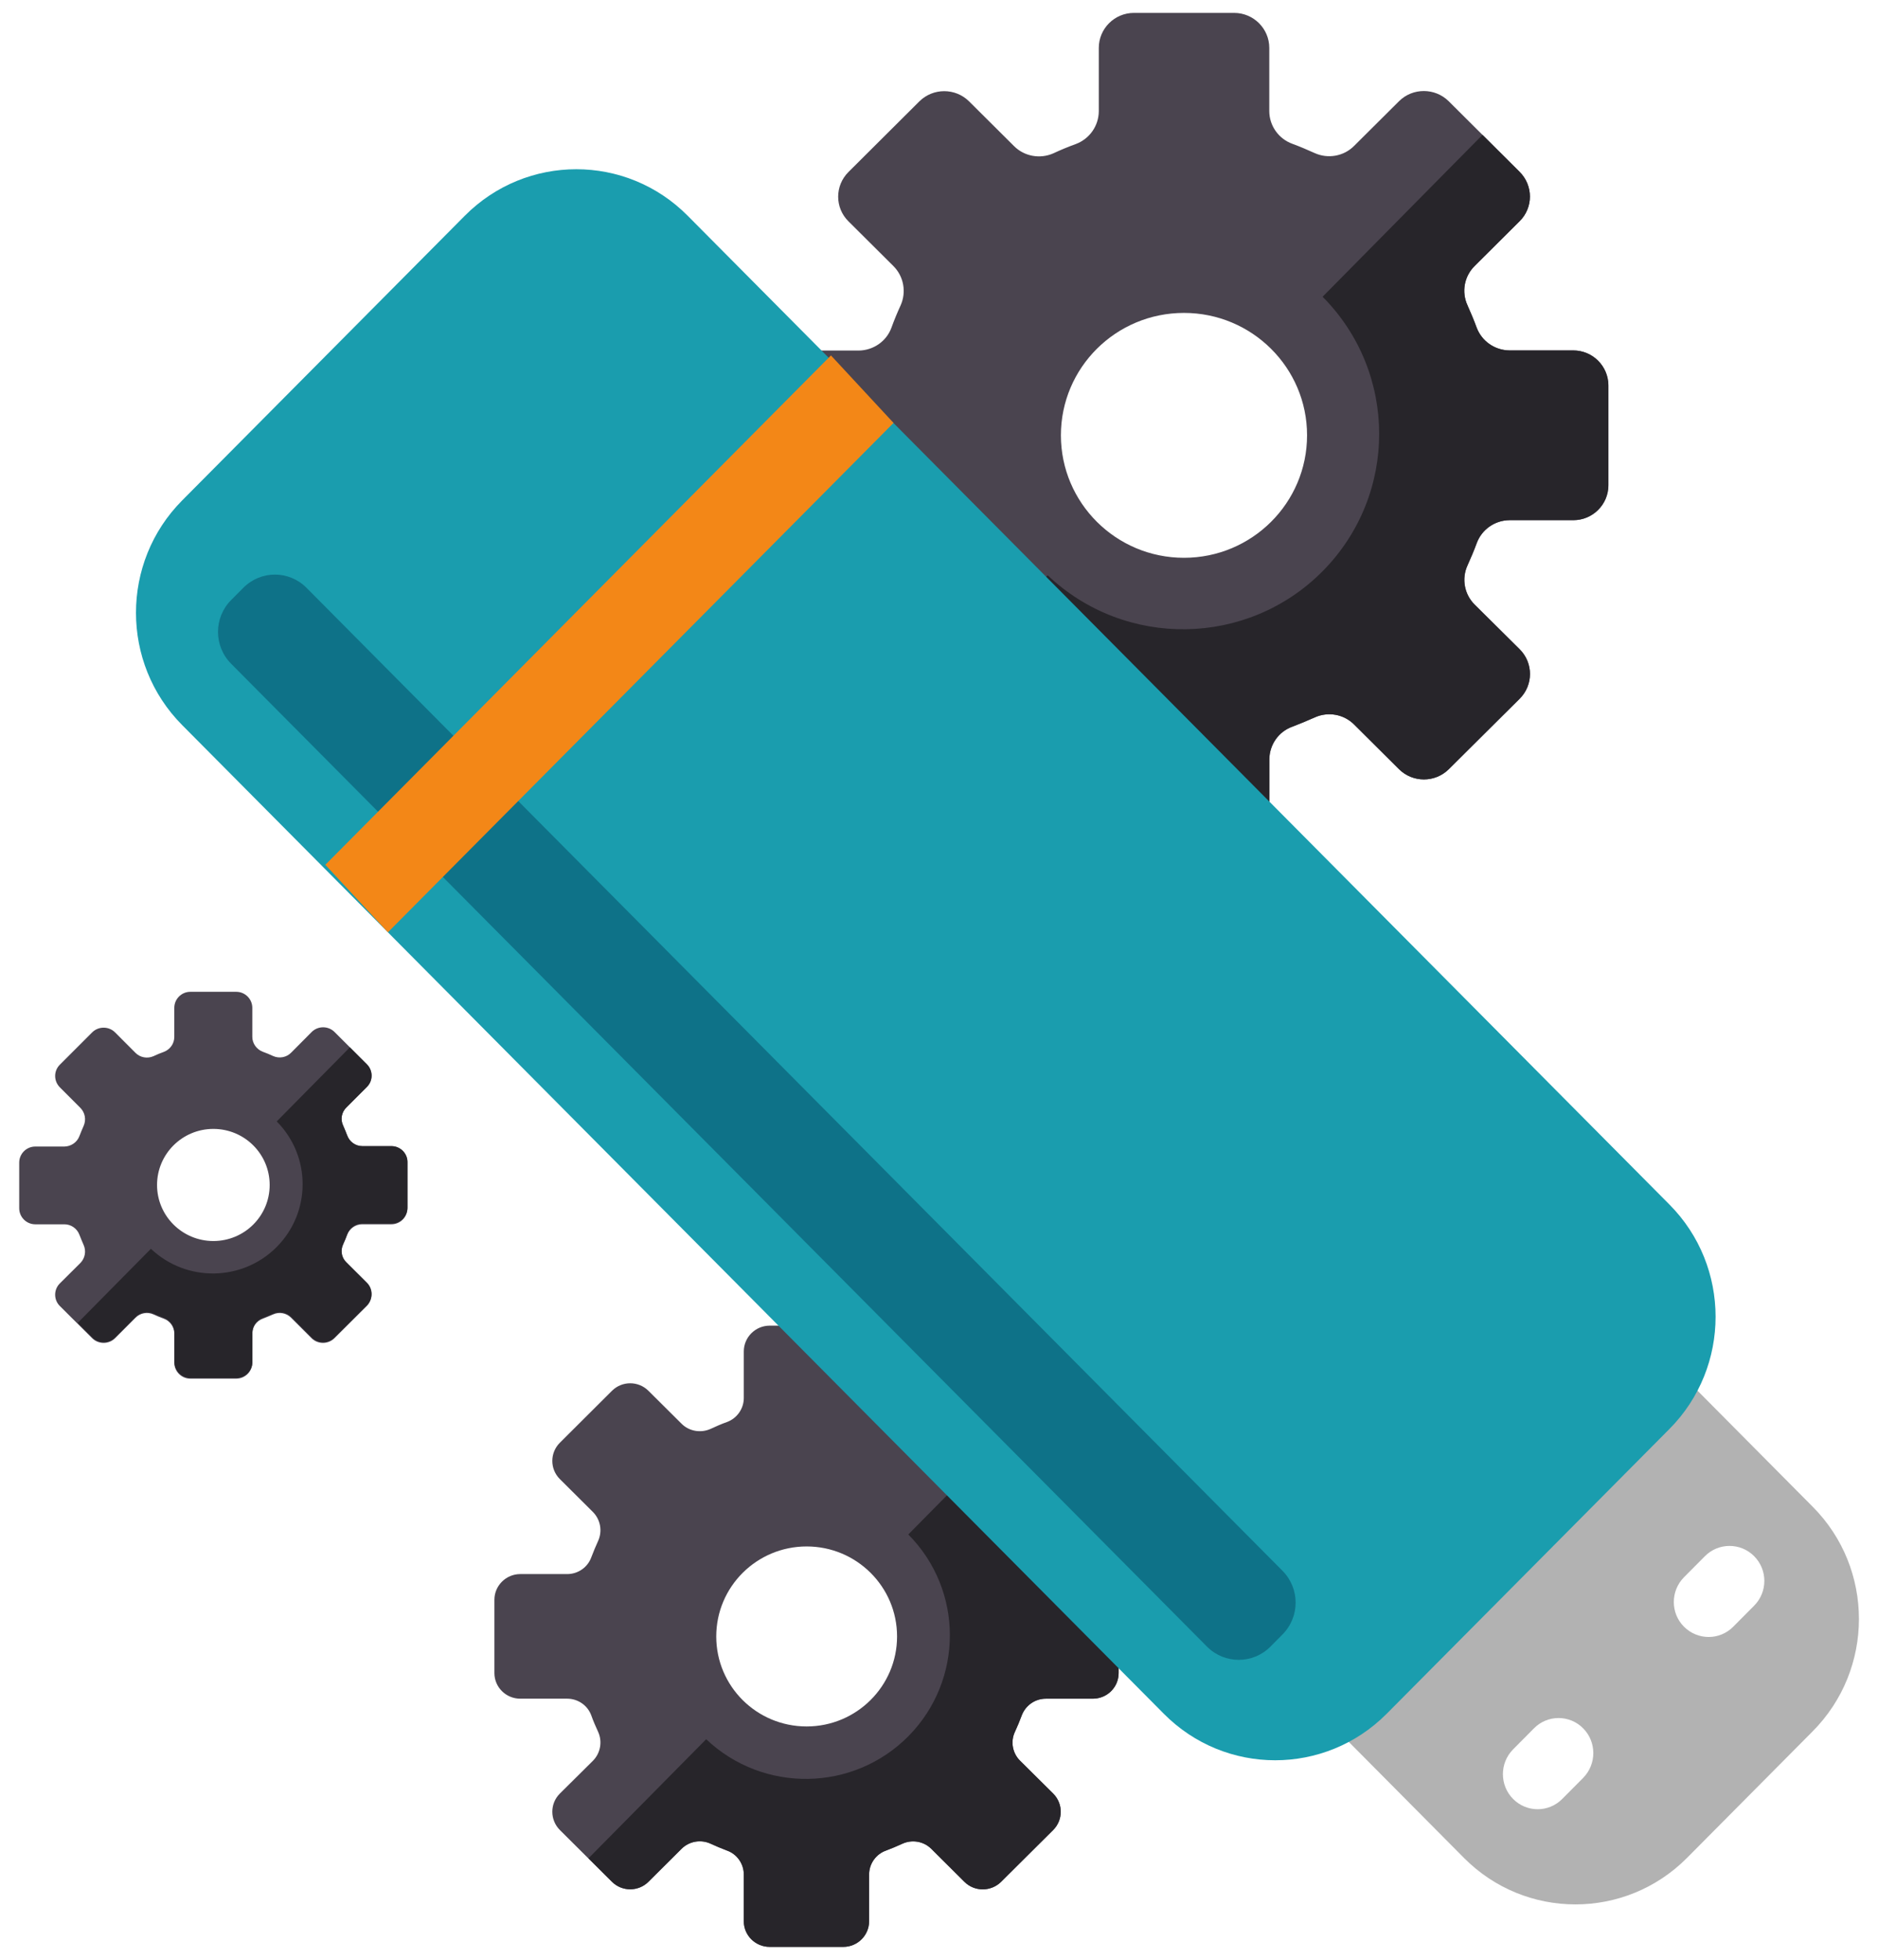 <svg width="69" height="72" viewBox="0 0 69 72" fill="none" xmlns="http://www.w3.org/2000/svg">
<path d="M57.801 12.874H55.458C54.921 12.869 54.441 12.536 54.253 12.033C54.153 11.758 54.037 11.487 53.917 11.216C53.692 10.723 53.797 10.152 54.181 9.771L55.833 8.127C56.337 7.629 56.337 6.817 55.833 6.314L53.226 3.718C52.722 3.22 51.901 3.22 51.402 3.718L49.751 5.361C49.371 5.743 48.791 5.845 48.301 5.623C48.032 5.502 47.763 5.386 47.485 5.284C46.976 5.1 46.635 4.617 46.635 4.08V1.76C46.635 1.054 46.059 0.474 45.344 0.474H41.662C40.947 0.474 40.371 1.054 40.371 1.76V4.09C40.366 4.627 40.03 5.105 39.521 5.294C39.243 5.395 38.974 5.506 38.705 5.632C38.215 5.85 37.635 5.748 37.255 5.366L35.604 3.723C35.1 3.225 34.284 3.225 33.78 3.723L31.174 6.319C30.669 6.821 30.669 7.634 31.174 8.132L32.825 9.775C33.204 10.152 33.31 10.728 33.089 11.221C32.969 11.482 32.854 11.758 32.753 12.038C32.57 12.541 32.086 12.874 31.548 12.879H29.205C28.49 12.879 27.914 13.454 27.914 14.165V17.83C27.914 18.54 28.49 19.116 29.205 19.116H31.548C32.086 19.12 32.57 19.454 32.753 19.962C32.854 20.237 32.969 20.508 33.094 20.774C33.314 21.262 33.214 21.837 32.83 22.219L31.178 23.858C30.674 24.361 30.674 25.173 31.178 25.681L33.785 28.272C34.289 28.77 35.105 28.77 35.609 28.272L37.26 26.628C37.639 26.246 38.22 26.14 38.71 26.363C38.979 26.488 39.248 26.599 39.526 26.706C40.035 26.885 40.371 27.368 40.376 27.905V30.235C40.376 30.941 40.952 31.521 41.667 31.521H45.349C46.064 31.521 46.64 30.946 46.64 30.235V27.895C46.645 27.358 46.981 26.875 47.49 26.696C47.763 26.59 48.037 26.479 48.306 26.358C48.795 26.135 49.376 26.237 49.755 26.619L51.407 28.262C51.911 28.76 52.727 28.76 53.231 28.262L55.837 25.671C56.342 25.168 56.342 24.356 55.837 23.853L54.186 22.215C53.802 21.837 53.697 21.257 53.922 20.769C54.042 20.503 54.157 20.232 54.258 19.957C54.445 19.449 54.925 19.116 55.463 19.111H57.806C58.521 19.111 59.097 18.535 59.097 17.825V14.16C59.092 13.45 58.516 12.874 57.801 12.874ZM43.501 20.493C41.005 20.493 38.979 18.477 38.979 15.992C38.979 13.508 41 11.496 43.501 11.496C45.997 11.496 48.023 13.508 48.023 15.992C48.023 18.477 45.997 20.493 43.501 20.493Z" fill="#4A444F"/>
<path d="M57.801 12.874H55.458C54.921 12.869 54.441 12.536 54.253 12.033C54.153 11.758 54.037 11.487 53.917 11.216C53.692 10.723 53.797 10.152 54.181 9.771L55.833 8.127C56.337 7.629 56.337 6.817 55.833 6.314L54.469 4.955L48.594 10.902C51.364 13.691 51.364 18.178 48.603 20.977C45.843 23.771 41.341 23.839 38.494 21.136L32.604 27.088L33.78 28.262C34.284 28.76 35.1 28.76 35.604 28.262L37.255 26.619C37.635 26.237 38.216 26.13 38.705 26.353C38.974 26.479 39.243 26.59 39.521 26.696C40.03 26.875 40.366 27.358 40.371 27.895V30.225C40.371 30.931 40.947 31.511 41.662 31.511H45.344C46.059 31.511 46.635 30.936 46.635 30.225V27.895C46.64 27.358 46.976 26.875 47.485 26.696C47.759 26.59 48.032 26.479 48.301 26.358C48.791 26.135 49.371 26.237 49.751 26.619L51.402 28.262C51.906 28.76 52.722 28.76 53.226 28.262L55.833 25.671C56.337 25.168 56.337 24.356 55.833 23.853L54.181 22.215C53.797 21.837 53.692 21.257 53.917 20.769C54.037 20.503 54.153 20.232 54.253 19.957C54.441 19.449 54.921 19.116 55.458 19.111H57.801C58.516 19.111 59.092 18.535 59.092 17.825V14.16C59.092 13.45 58.516 12.874 57.801 12.874Z" fill="#27252A"/>
<path d="M40.145 57.825H38.427C38.028 57.825 37.678 57.579 37.539 57.206C37.467 57.003 37.38 56.805 37.289 56.607C37.121 56.244 37.198 55.824 37.481 55.543L38.696 54.335C39.065 53.967 39.065 53.373 38.696 53.001L36.78 51.091C36.41 50.723 35.806 50.723 35.436 51.091L34.222 52.3C33.943 52.58 33.516 52.652 33.156 52.493C32.959 52.401 32.758 52.319 32.556 52.246C32.181 52.111 31.932 51.758 31.932 51.362V49.65C31.932 49.128 31.509 48.703 30.986 48.703H28.279C27.756 48.703 27.328 49.128 27.328 49.65V51.362C27.328 51.753 27.079 52.111 26.704 52.246C26.498 52.319 26.301 52.406 26.104 52.498C25.744 52.657 25.317 52.585 25.039 52.304L23.824 51.096C23.454 50.728 22.855 50.728 22.485 51.096L20.57 53.005C20.2 53.373 20.2 53.972 20.57 54.34L21.784 55.548C22.062 55.829 22.139 56.249 21.976 56.612C21.89 56.805 21.803 57.003 21.726 57.211C21.592 57.584 21.237 57.83 20.838 57.83H19.115C18.592 57.83 18.165 58.256 18.165 58.773V61.466C18.165 61.988 18.592 62.408 19.115 62.408H20.838C21.237 62.408 21.592 62.655 21.726 63.027C21.798 63.23 21.885 63.428 21.976 63.627C22.139 63.984 22.062 64.41 21.784 64.69L20.57 65.894C20.2 66.261 20.2 66.861 20.57 67.233L22.485 69.138C22.855 69.505 23.454 69.505 23.824 69.138L25.039 67.929C25.317 67.649 25.744 67.572 26.104 67.736C26.301 67.828 26.503 67.91 26.704 67.987C27.079 68.118 27.328 68.476 27.328 68.867V70.584C27.328 71.106 27.756 71.526 28.279 71.526H30.986C31.509 71.526 31.932 71.101 31.932 70.584V68.867C31.932 68.476 32.181 68.118 32.556 67.987C32.758 67.91 32.959 67.828 33.156 67.736C33.516 67.572 33.943 67.649 34.222 67.929L35.436 69.138C35.806 69.505 36.406 69.505 36.78 69.138L38.696 67.233C39.065 66.861 39.065 66.266 38.696 65.894L37.481 64.69C37.198 64.41 37.121 63.984 37.289 63.627C37.38 63.428 37.462 63.235 37.539 63.027C37.678 62.655 38.028 62.408 38.427 62.408H40.15C40.678 62.408 41.1 61.988 41.1 61.466V58.773C41.096 58.251 40.673 57.825 40.145 57.825ZM29.637 63.428C27.799 63.428 26.316 61.949 26.316 60.122C26.316 58.294 27.804 56.815 29.637 56.815C31.471 56.815 32.959 58.294 32.959 60.122C32.959 61.944 31.471 63.428 29.637 63.428Z" fill="#4A444F"/>
<path d="M40.15 57.825H38.426C38.028 57.825 37.678 57.579 37.538 57.206C37.466 57.003 37.38 56.805 37.289 56.607C37.121 56.244 37.198 55.824 37.481 55.543L38.695 54.335C39.065 53.967 39.065 53.373 38.695 53.001L37.692 52L33.372 56.375C35.407 58.425 35.407 61.722 33.381 63.781C31.351 65.836 28.043 65.884 25.946 63.897L21.621 68.273L22.485 69.133C22.854 69.501 23.454 69.501 23.824 69.133L25.038 67.924C25.317 67.644 25.744 67.567 26.104 67.731C26.301 67.823 26.503 67.905 26.704 67.983C27.079 68.113 27.328 68.471 27.328 68.862V70.584C27.328 71.106 27.755 71.526 28.279 71.526H30.986C31.509 71.526 31.932 71.101 31.932 70.584V68.867C31.932 68.476 32.181 68.118 32.556 67.987C32.757 67.91 32.959 67.828 33.156 67.736C33.516 67.572 33.943 67.649 34.221 67.929L35.436 69.138C35.806 69.505 36.406 69.505 36.78 69.138L38.695 67.233C39.065 66.861 39.065 66.266 38.695 65.894L37.481 64.69C37.198 64.41 37.121 63.984 37.289 63.627C37.38 63.428 37.462 63.235 37.538 63.027C37.678 62.655 38.028 62.408 38.426 62.408H40.15C40.678 62.408 41.1 61.988 41.1 61.466V58.773C41.096 58.251 40.673 57.825 40.15 57.825Z" fill="#27252A"/>
<path d="M14.382 42.108H13.312C13.067 42.108 12.846 41.954 12.76 41.722C12.712 41.596 12.659 41.47 12.606 41.349C12.5 41.127 12.548 40.861 12.726 40.687L13.48 39.933C13.71 39.706 13.71 39.333 13.48 39.101L12.289 37.912C12.059 37.685 11.684 37.685 11.454 37.912L10.695 38.676C10.523 38.85 10.259 38.898 10.033 38.797C9.913 38.739 9.788 38.69 9.659 38.642C9.428 38.555 9.27 38.337 9.27 38.091V37.027C9.27 36.703 9.006 36.438 8.679 36.438H6.994C6.668 36.438 6.404 36.703 6.404 37.027V38.096C6.404 38.342 6.25 38.56 6.015 38.647C5.89 38.69 5.766 38.744 5.641 38.802C5.415 38.903 5.151 38.855 4.978 38.681L4.225 37.926C3.994 37.699 3.62 37.699 3.389 37.926L2.199 39.116C1.969 39.343 1.969 39.715 2.199 39.947L2.953 40.702C3.125 40.876 3.173 41.137 3.073 41.364C3.02 41.485 2.967 41.61 2.919 41.736C2.833 41.968 2.612 42.118 2.367 42.123H1.296C0.97 42.123 0.706 42.389 0.706 42.713V44.39C0.706 44.714 0.97 44.98 1.296 44.98H2.367C2.612 44.98 2.833 45.135 2.919 45.367C2.967 45.492 3.02 45.618 3.073 45.739C3.173 45.962 3.125 46.227 2.953 46.401L2.199 47.151C1.969 47.378 1.969 47.755 2.199 47.982L3.389 49.167C3.62 49.394 3.994 49.394 4.225 49.167L4.978 48.413C5.151 48.239 5.415 48.19 5.641 48.292C5.766 48.35 5.886 48.398 6.015 48.446C6.246 48.529 6.404 48.751 6.404 48.993V50.061C6.404 50.385 6.668 50.651 6.994 50.651H8.679C9.006 50.651 9.27 50.385 9.27 50.061V48.993C9.27 48.746 9.423 48.529 9.659 48.446C9.783 48.398 9.908 48.345 10.033 48.292C10.259 48.19 10.523 48.239 10.695 48.413L11.449 49.167C11.68 49.394 12.054 49.394 12.284 49.167L13.475 47.982C13.705 47.75 13.705 47.378 13.475 47.151L12.721 46.401C12.544 46.227 12.5 45.962 12.601 45.739C12.659 45.618 12.707 45.492 12.755 45.367C12.841 45.135 13.062 44.98 13.307 44.98H14.377C14.704 44.98 14.968 44.719 14.968 44.39V42.713C14.973 42.374 14.709 42.108 14.382 42.108ZM7.839 45.594C6.697 45.594 5.77 44.671 5.77 43.535C5.77 42.398 6.697 41.475 7.839 41.475C8.982 41.475 9.908 42.394 9.908 43.535C9.908 44.675 8.982 45.594 7.839 45.594Z" fill="#4A444F"/>
<path d="M14.382 42.108H13.312C13.067 42.108 12.846 41.954 12.759 41.722C12.711 41.596 12.659 41.47 12.606 41.349C12.5 41.127 12.548 40.861 12.726 40.687L13.479 39.933C13.71 39.706 13.71 39.333 13.479 39.101L12.855 38.478L10.167 41.2C11.435 42.476 11.435 44.53 10.172 45.807C8.91 47.083 6.85 47.117 5.545 45.879L2.856 48.601L3.394 49.138C3.624 49.365 3.999 49.365 4.229 49.138L4.983 48.383C5.156 48.209 5.42 48.161 5.645 48.263C5.77 48.321 5.89 48.369 6.02 48.417C6.25 48.5 6.409 48.722 6.409 48.964V50.032C6.409 50.356 6.673 50.622 6.999 50.622H8.684C9.01 50.622 9.274 50.356 9.274 50.032V48.964C9.274 48.717 9.428 48.5 9.663 48.417C9.788 48.369 9.913 48.316 10.038 48.263C10.263 48.161 10.527 48.209 10.7 48.383L11.454 49.138C11.684 49.365 12.059 49.365 12.289 49.138L13.479 47.953C13.71 47.721 13.71 47.349 13.479 47.122L12.726 46.372C12.548 46.198 12.505 45.932 12.606 45.71C12.664 45.589 12.711 45.464 12.759 45.338C12.846 45.106 13.067 44.951 13.312 44.951H14.382C14.708 44.951 14.972 44.69 14.972 44.361V42.684C14.972 42.374 14.708 42.108 14.382 42.108Z" fill="#27252A"/>
<path d="M61.982 68.258L66.6 63.607C68.866 61.325 68.866 57.632 66.6 55.355L60.096 48.804C57.83 46.527 54.162 46.527 51.901 48.804L47.284 53.455C45.023 55.732 45.023 59.43 47.284 61.707L53.788 68.258C56.049 70.535 59.716 70.535 61.982 68.258ZM61.872 57.946L62.64 57.173C63.139 56.67 63.95 56.67 64.45 57.173C64.949 57.675 64.949 58.488 64.45 58.99L63.681 59.764C63.182 60.267 62.376 60.267 61.872 59.764C61.373 59.266 61.373 58.449 61.872 57.946ZM55.593 64.27L56.361 63.496C56.86 62.993 57.667 62.993 58.166 63.496C58.665 63.999 58.665 64.811 58.166 65.319L57.398 66.092C56.899 66.595 56.092 66.595 55.593 66.092C55.094 65.59 55.094 64.772 55.593 64.27Z" fill="#B2B2B2"/>
<path d="M6.692 26.638C4.431 24.361 4.431 20.663 6.692 18.386L17.075 7.929C19.341 5.647 23.008 5.647 25.269 7.929L61.334 44.25C63.599 46.527 63.599 50.225 61.334 52.502L50.951 62.959C48.685 65.241 45.017 65.241 42.757 62.959L6.692 26.638Z" fill="#1A9DAE"/>
<path d="M44.35 60.499L8.492 24.385C7.849 23.737 7.849 22.693 8.492 22.045L8.939 21.596C9.582 20.948 10.619 20.948 11.262 21.596L47.12 57.709C47.764 58.357 47.764 59.401 47.12 60.049L46.674 60.499C46.031 61.142 44.994 61.142 44.35 60.499Z" fill="#0E7288"/>
<path d="M32.83 15.538L30.53 13.058L11.953 31.772L14.252 34.252L32.83 15.538Z" fill="#F38717"/>
</svg>
